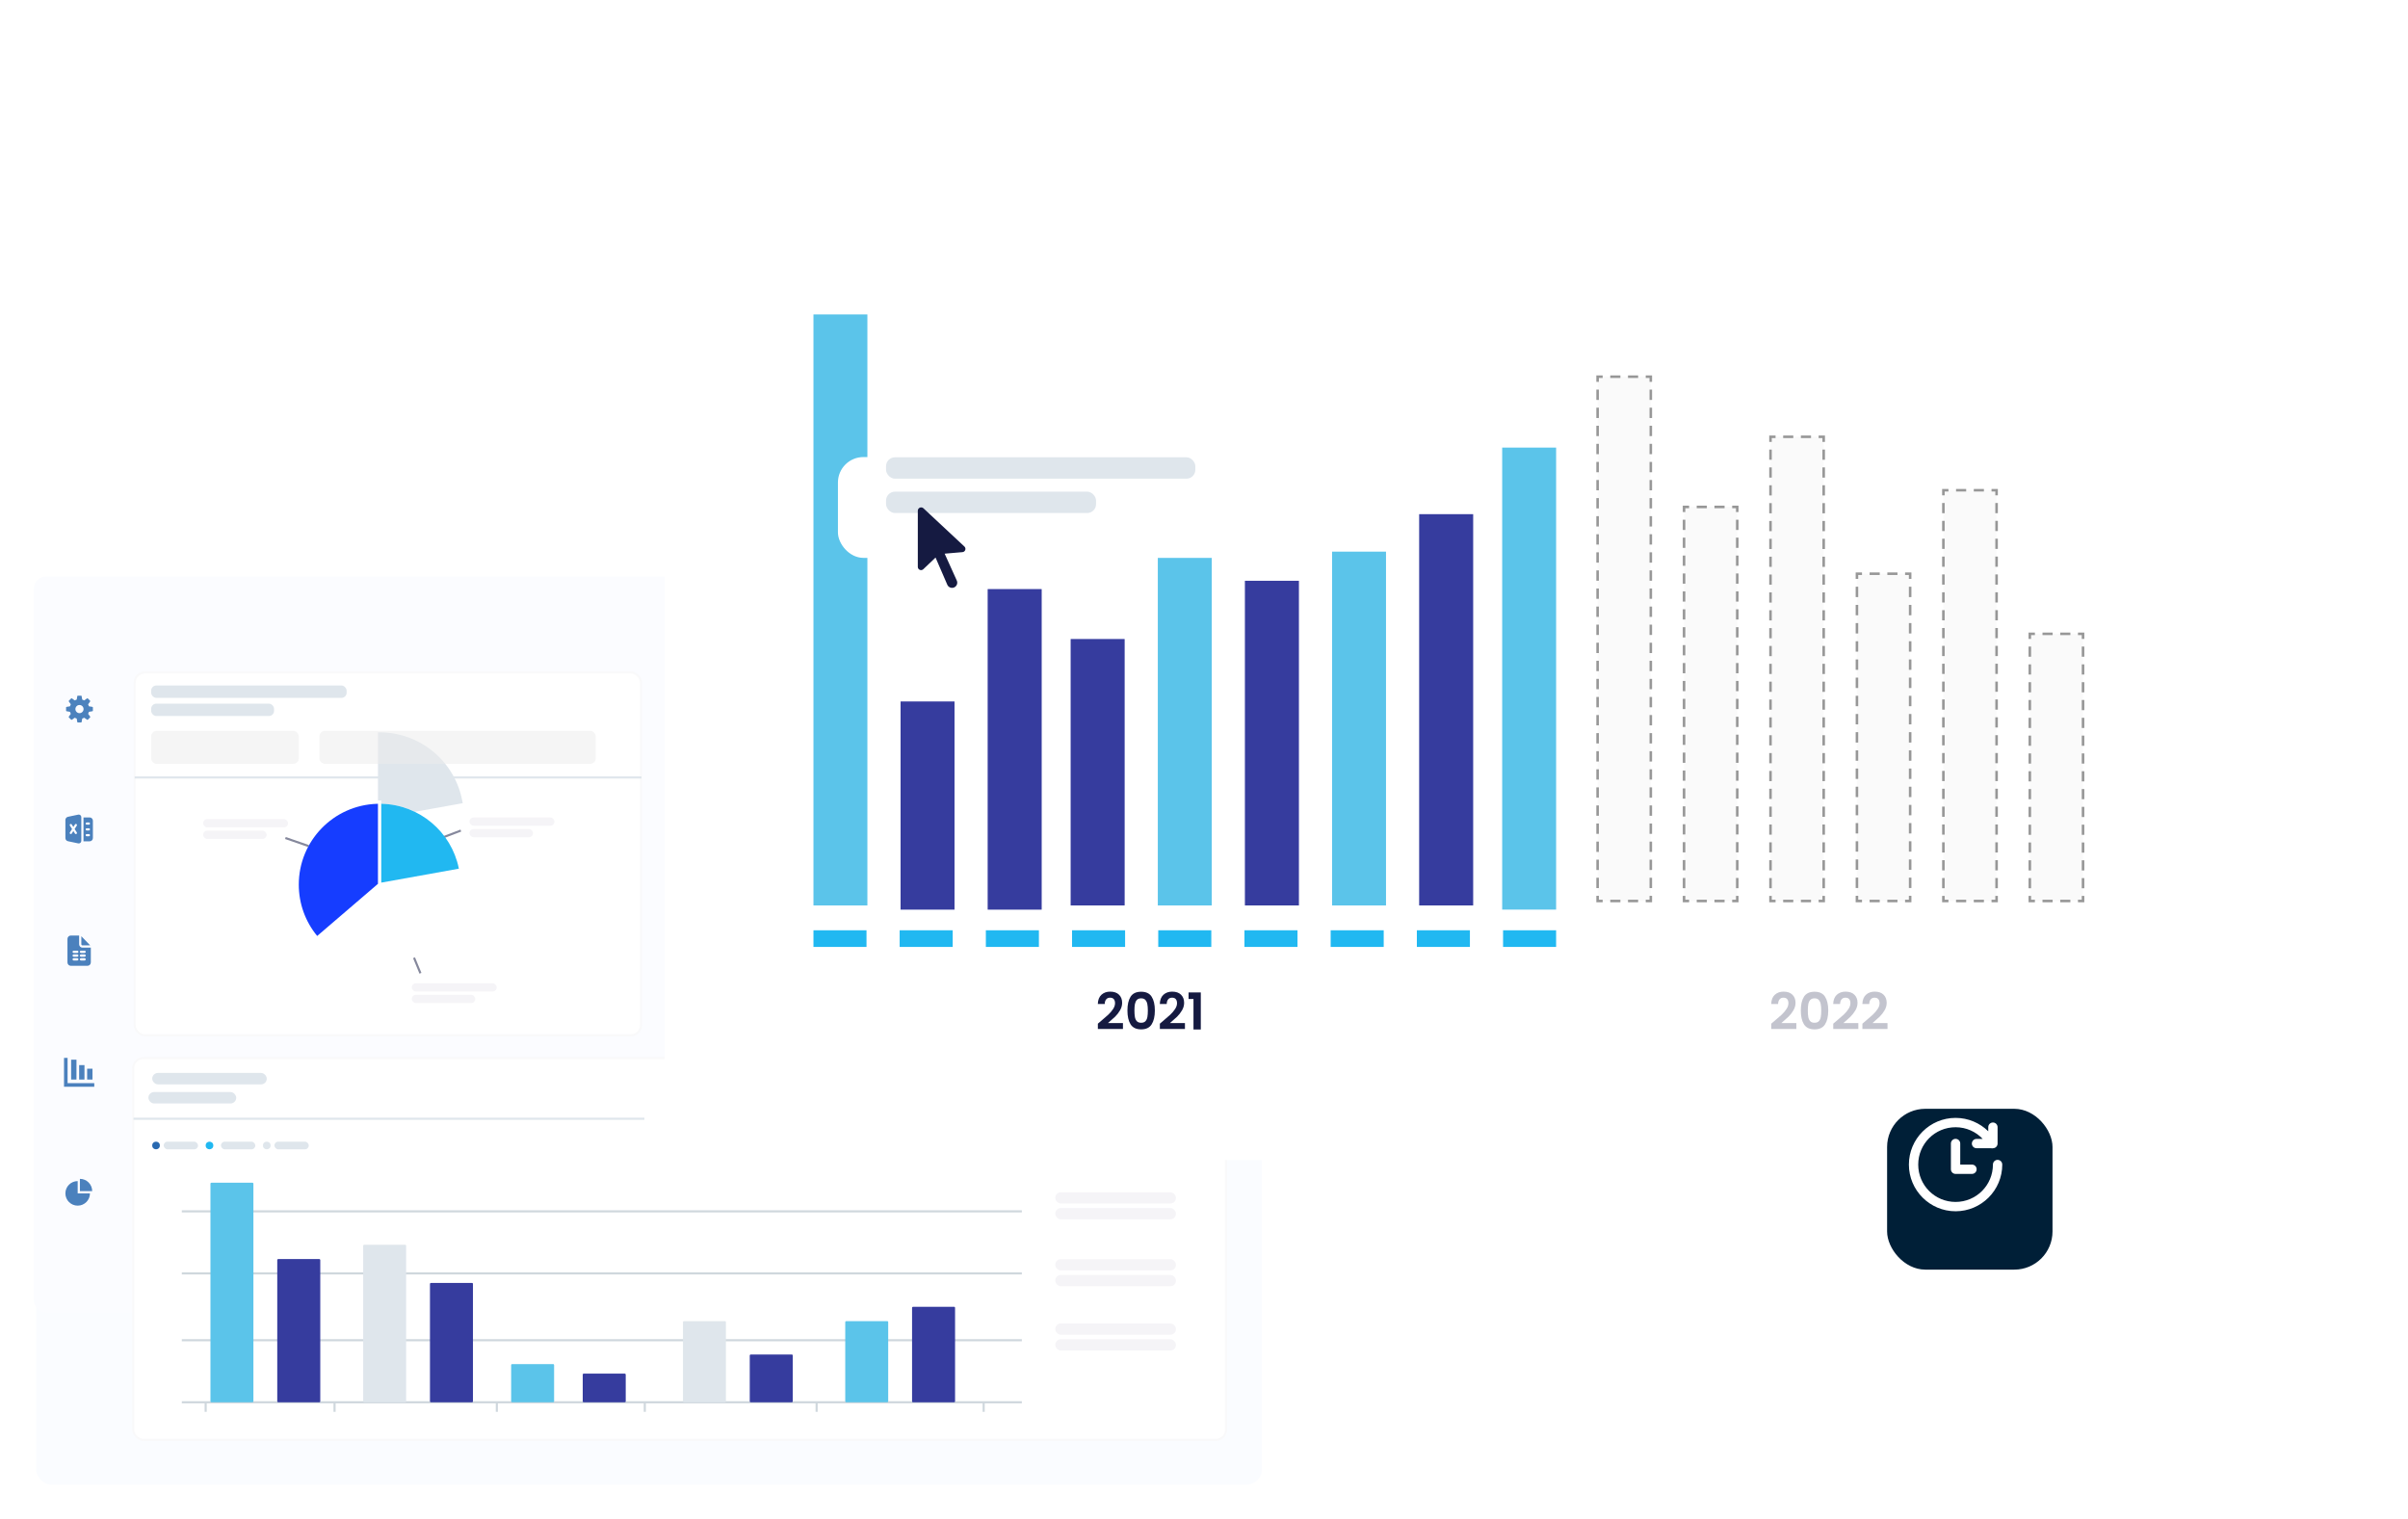 <?xml version="1.0" encoding="UTF-8"?> <svg xmlns="http://www.w3.org/2000/svg" width="569" height="359" viewBox="0 0 569 359" fill="none"><g filter="url(#filter0_d_1581_8308)"><rect x="8.541" y="136.23" width="289.624" height="210.586" rx="3.61" fill="#FAFCFF"></rect></g><rect x="8" y="136.23" width="256.602" height="173.937" rx="2.865" fill="#FBFCFF"></rect><path fill-rule="evenodd" clip-rule="evenodd" d="M21.019 166.894L21.833 167.027C21.899 167.038 21.948 167.096 21.948 167.163V167.921C21.948 167.987 21.9 168.045 21.834 168.056L21.019 168.199C20.972 168.363 20.907 168.52 20.826 168.669L21.307 169.337C21.347 169.392 21.34 169.467 21.293 169.515L20.758 170.051C20.71 170.098 20.636 170.105 20.581 170.066L19.905 169.593C19.756 169.675 19.598 169.741 19.433 169.79L19.289 170.601C19.278 170.667 19.221 170.715 19.154 170.715H18.396C18.329 170.715 18.272 170.666 18.261 170.6L18.126 169.793C17.962 169.745 17.802 169.68 17.652 169.597L16.981 170.066C16.927 170.105 16.852 170.098 16.805 170.051L16.27 169.515C16.222 169.467 16.216 169.392 16.255 169.338L16.729 168.675C16.645 168.524 16.579 168.364 16.531 168.199L15.728 168.056C15.662 168.045 15.614 167.987 15.614 167.921V167.163C15.614 167.096 15.663 167.039 15.729 167.028L16.532 166.894C16.581 166.728 16.647 166.568 16.73 166.417L16.262 165.748C16.224 165.693 16.23 165.619 16.278 165.572L16.813 165.036C16.861 164.989 16.936 164.983 16.991 165.022L17.656 165.497C17.805 165.415 17.964 165.35 18.129 165.302L18.261 164.496C18.271 164.43 18.329 164.381 18.396 164.381H19.154C19.221 164.381 19.278 164.429 19.289 164.495L19.431 165.305C19.596 165.353 19.754 165.419 19.904 165.502L20.571 165.023C20.626 164.983 20.701 164.989 20.749 165.037L21.284 165.572C21.331 165.619 21.338 165.694 21.3 165.749L20.825 166.426C20.906 166.574 20.971 166.731 21.019 166.894ZM17.817 167.548C17.817 168.08 18.249 168.512 18.781 168.512C19.313 168.512 19.745 168.08 19.745 167.548C19.745 167.016 19.313 166.584 18.781 166.584C18.249 166.584 17.817 167.016 17.817 167.548Z" fill="#4C82BD"></path><path opacity="0.834" fill-rule="evenodd" clip-rule="evenodd" d="M18.883 281.455V278.552C20.486 278.552 21.786 279.852 21.786 281.455H18.883ZM15.452 281.983C15.452 280.379 16.752 279.08 18.355 279.08V281.983H21.258C21.258 283.586 19.958 284.886 18.355 284.886C16.752 284.886 15.452 283.586 15.452 281.983Z" fill="#2969B0"></path><path opacity="0.834" fill-rule="evenodd" clip-rule="evenodd" d="M15.128 249.969V256.79H15.969V256.79H22.274V255.937H15.969V249.969H15.128ZM18.07 250.395V255.085H16.809V250.395H18.07ZM19.962 251.674V255.085H18.701V251.674H19.962ZM21.854 255.085V252.527H20.592V255.085H21.854Z" fill="#2969B0"></path><path opacity="0.834" fill-rule="evenodd" clip-rule="evenodd" d="M18.492 192.489C18.537 192.48 18.583 192.476 18.628 192.477C18.941 192.486 19.213 192.747 19.213 193.075V198.699C19.213 199.074 18.858 199.362 18.492 199.285L16.063 198.773C15.708 198.699 15.452 198.383 15.452 198.02V193.754C15.452 193.392 15.709 193.076 16.063 193.001L18.492 192.489ZM19.727 193.406V193.15H21.18C21.601 193.15 21.949 193.497 21.949 193.919V198.026C21.949 198.448 21.601 198.796 21.18 198.796H19.727V198.539V198.282V193.663V193.406ZM20.495 194.347H21.008C21.149 194.347 21.264 194.462 21.264 194.604C21.264 194.746 21.149 194.861 21.008 194.861H20.495C20.353 194.861 20.238 194.746 20.238 194.604C20.238 194.462 20.353 194.347 20.495 194.347ZM16.951 194.807C16.903 194.733 16.823 194.691 16.74 194.689C16.691 194.688 16.64 194.701 16.595 194.729C16.477 194.806 16.442 194.965 16.517 195.085L17.028 195.887L16.517 196.689C16.442 196.809 16.477 196.968 16.595 197.045C16.638 197.071 16.686 197.085 16.734 197.085C16.818 197.085 16.901 197.042 16.951 196.967L17.332 196.364L17.713 196.967C17.763 197.042 17.847 197.085 17.93 197.085C17.978 197.085 18.026 197.071 18.069 197.045C18.187 196.968 18.223 196.809 18.148 196.689L17.636 195.887L18.148 195.085C18.223 194.965 18.187 194.806 18.069 194.729C17.949 194.654 17.79 194.688 17.713 194.807L17.332 195.41L16.951 194.807ZM20.495 195.716H21.008C21.149 195.716 21.264 195.831 21.264 195.973C21.264 196.115 21.149 196.23 21.008 196.23H20.495C20.353 196.23 20.238 196.115 20.238 195.973C20.238 195.831 20.353 195.716 20.495 195.716ZM21.008 197.085H20.495C20.353 197.085 20.238 197.2 20.238 197.341C20.238 197.483 20.353 197.598 20.495 197.598H21.008C21.149 197.598 21.264 197.483 21.264 197.341C21.264 197.2 21.149 197.085 21.008 197.085Z" fill="#2969B0"></path><path opacity="0.834" fill-rule="evenodd" clip-rule="evenodd" d="M15.94 221.864C15.94 221.421 16.288 221.061 16.716 221.061H18.7V223.115C18.7 223.558 19.049 223.919 19.477 223.919H21.461V227.403C21.461 227.846 21.113 228.206 20.685 228.206H16.716C16.288 228.206 15.94 227.846 15.94 227.403V221.864ZM19.218 223.115V221.218L21.309 223.383H19.477C19.334 223.383 19.218 223.263 19.218 223.115ZM17.406 224.634H18.269C18.412 224.634 18.528 224.754 18.528 224.902C18.528 225.05 18.412 225.17 18.269 225.17H17.406C17.263 225.17 17.148 225.05 17.148 224.902C17.148 224.754 17.263 224.634 17.406 224.634ZM19.995 224.634H19.132C18.989 224.634 18.873 224.754 18.873 224.902C18.873 225.05 18.989 225.17 19.132 225.17H19.995C20.138 225.17 20.254 225.05 20.254 224.902C20.254 224.754 20.138 224.634 19.995 224.634ZM17.406 225.527H18.269C18.412 225.527 18.528 225.647 18.528 225.795C18.528 225.943 18.412 226.063 18.269 226.063H17.406C17.263 226.063 17.148 225.943 17.148 225.795C17.148 225.647 17.263 225.527 17.406 225.527ZM19.995 225.527H19.132C18.989 225.527 18.873 225.647 18.873 225.795C18.873 225.943 18.989 226.063 19.132 226.063H19.995C20.138 226.063 20.254 225.943 20.254 225.795C20.254 225.647 20.138 225.527 19.995 225.527ZM17.406 226.42H18.269C18.412 226.42 18.528 226.54 18.528 226.688C18.528 226.836 18.412 226.956 18.269 226.956H17.406C17.263 226.956 17.148 226.836 17.148 226.688C17.148 226.54 17.263 226.42 17.406 226.42ZM19.995 226.42H19.132C18.989 226.42 18.873 226.54 18.873 226.688C18.873 226.836 18.989 226.956 19.132 226.956H19.995C20.138 226.956 20.254 226.836 20.254 226.688C20.254 226.54 20.138 226.42 19.995 226.42Z" fill="#2969B0"></path><g filter="url(#filter1_d_1581_8308)"><rect x="31.819" y="157.885" width="119.661" height="85.75" rx="2.436" fill="white"></rect><rect x="31.819" y="157.885" width="119.661" height="85.75" rx="2.436" stroke="#F9F9FA" stroke-width="0.5"></rect></g><path d="M31.819 183.707H151.578" stroke="#DFE6EC" stroke-width="0.5"></path><path d="M97.832 226.303L99.347 229.972" stroke="#85889C" stroke-width="0.5"></path><path fill-rule="evenodd" clip-rule="evenodd" d="M89.311 189.147C89.44 189.145 89.57 189.144 89.7 189.144H90.09V189.927C92.927 189.984 95.613 190.659 98.017 191.824L109.337 189.788L109.268 189.405C107.587 179.995 99.368 173.046 89.7 173.046H89.311V189.147Z" fill="#DFE6EC"></path><path d="M67.438 198.011L72.931 199.916" stroke="#85889C" stroke-width="0.5"></path><path d="M104.271 198.011L108.896 196.257" stroke="#85889C" stroke-width="0.5"></path><path d="M90.09 189.928L90.256 189.931C99.117 190.186 106.606 196.515 108.396 205.1L108.428 205.257L90.09 208.556V189.928Z" fill="#21B8F1"></path><path d="M89.31 189.928V208.843L74.951 221.158L74.914 221.113C72.144 217.73 70.601 213.496 70.601 209.022C70.601 198.685 78.813 190.266 89.069 189.934L89.31 189.928Z" fill="#163DFF"></path><rect opacity="0.518" x="35.718" y="172.696" width="34.885" height="7.795" rx="1.299" fill="#EBEBEB"></rect><rect opacity="0.518" x="75.474" y="172.696" width="65.287" height="7.795" rx="1.299" fill="#EBEBEB"></rect><rect x="35.718" y="161.978" width="46.188" height="2.923" rx="1.218" fill="#DFE6EC"></rect><rect x="35.718" y="166.265" width="29.038" height="2.923" rx="1.218" fill="#DFE6EC"></rect><rect x="110.943" y="193.159" width="20.073" height="1.949" rx="0.974" fill="#F5F4F7"></rect><rect x="110.943" y="195.888" width="15.006" height="1.949" rx="0.974" fill="#F5F4F7"></rect><rect x="97.302" y="232.332" width="20.073" height="1.949" rx="0.974" fill="#F5F4F7"></rect><rect x="97.302" y="235.061" width="15.006" height="1.949" rx="0.974" fill="#F5F4F7"></rect><rect x="47.995" y="193.549" width="20.073" height="1.949" rx="0.974" fill="#F5F4F7"></rect><rect x="47.995" y="196.277" width="15.006" height="1.949" rx="0.974" fill="#F5F4F7"></rect><g filter="url(#filter2_d_1581_8308)"><rect x="157.955" y="157.885" width="110.454" height="71.47" rx="2.436" fill="white"></rect><rect x="157.955" y="157.885" width="110.454" height="71.47" rx="2.436" stroke="#F9F9FA" stroke-width="0.5"></rect></g><rect x="270.09" y="192.633" width="14.441" height="2.534" rx="1.267" fill="#F5F4F7"></rect><rect x="270.09" y="189.086" width="14.441" height="2.534" rx="1.267" fill="#F5F4F7"></rect><rect x="270.09" y="207.658" width="14.441" height="2.534" rx="1.267" fill="#F5F4F7"></rect><rect x="270.09" y="204.111" width="14.441" height="2.534" rx="1.267" fill="#F5F4F7"></rect><rect x="270.09" y="222.1" width="14.441" height="2.534" rx="1.267" fill="#F5F4F7"></rect><rect x="270.09" y="218.553" width="14.441" height="2.534" rx="1.267" fill="#F5F4F7"></rect><circle cx="163.802" cy="178.347" r="0.974" fill="#2969B0"></circle><circle cx="177.639" cy="178.347" r="0.974" fill="#21B8F1"></circle><circle cx="192.06" cy="178.347" r="0.974" fill="#DFE6EC"></circle><rect x="165.946" y="177.568" width="8.575" height="1.559" rx="0.78" fill="#DFE6EC"></rect><rect x="180.173" y="177.568" width="8.575" height="1.559" rx="0.78" fill="#DFE6EC"></rect><rect x="194.594" y="177.568" width="8.575" height="1.559" rx="0.78" fill="#DFE6EC"></rect><path d="M170.427 235.801H261.829" stroke="#CFD7DD" stroke-width="0.5"></path><path d="M170.427 221.528H261.829" stroke="#CFD7DD" stroke-width="0.5"></path><path d="M170.427 207.211H261.829" stroke="#CFD7DD" stroke-width="0.5"></path><path d="M170.427 192.893H261.829" stroke="#CFD7DD" stroke-width="0.5"></path><rect x="173.561" y="186.01" width="4.814" height="49.696" rx="0.211" fill="#21B8F1"></rect><rect x="180.908" y="203.744" width="4.814" height="31.962" rx="0.211" fill="#163DFF"></rect><rect x="190.107" y="200.236" width="4.814" height="35.469" rx="0.211" fill="#DFE6EC"></rect><rect x="197.454" y="209.03" width="4.814" height="26.675" rx="0.211" fill="#163DFF"></rect><rect x="206.36" y="226.99" width="4.814" height="8.716" rx="0.211" fill="#21B8F1"></rect><rect x="213.708" y="229.104" width="4.814" height="6.603" rx="0.211" fill="#2969B0"></rect><rect x="224.738" y="217.972" width="4.814" height="17.735" rx="0.211" fill="#DFE6EC"></rect><rect x="232.086" y="225.377" width="4.814" height="10.329" rx="0.211" fill="#2969B0"></rect><rect x="242.668" y="217.972" width="4.814" height="17.735" rx="0.211" fill="#21B8F1"></rect><rect x="250.015" y="214.073" width="4.814" height="21.633" rx="0.211" fill="#2969B0"></rect><path d="M186.816 238.083V235.441" stroke="#CFD7DD" stroke-width="0.5"></path><path d="M172.804 238.083V235.441" stroke="#CFD7DD" stroke-width="0.5"></path><path d="M204.531 238.083V235.441" stroke="#CFD7DD" stroke-width="0.5"></path><path d="M220.687 238.083V235.441" stroke="#CFD7DD" stroke-width="0.5"></path><path d="M239.378 238.083V235.441" stroke="#CFD7DD" stroke-width="0.5"></path><path d="M257.872 238.083V235.441" stroke="#CFD7DD" stroke-width="0.5"></path><path d="M158.053 172.404H290.576" stroke="#DFE6EC" stroke-width="0.5"></path><rect x="162.242" y="161.782" width="30.11" height="2.923" rx="1.462" fill="#DFE6EC"></rect><rect x="162.242" y="165.875" width="22.509" height="2.923" rx="1.462" fill="#DFE6EC"></rect><path d="M57.447 328.942V327.175" stroke="#CFD7DD" stroke-width="0.5"></path><path d="M32.794 271.396H145.829" stroke="#DFE6EC" stroke-width="0.5"></path><path d="M54.231 306.686H141.151" stroke="#CFD7DD" stroke-width="0.5"></path><path d="M54.231 316.97H145.049" stroke="#CFD7DD" stroke-width="0.5"></path><path d="M54.231 327.299H145.049" stroke="#CFD7DD" stroke-width="0.5"></path><path d="M54.231 296.401H141.151" stroke="#CFD7DD" stroke-width="0.5"></path><path d="M54.231 286.277H141.151" stroke="#CFD7DD" stroke-width="0.5"></path><path d="M31.819 271.396L151.967 271.298" stroke="#DFE6EC" stroke-width="0.5"></path><rect x="37.472" y="287.767" width="8.575" height="1.559" rx="0.78" fill="#DFE6EC"></rect><rect x="37.472" y="298.29" width="8.575" height="1.559" rx="0.78" fill="#DFE6EC"></rect><rect x="37.472" y="319.338" width="8.575" height="1.559" rx="0.78" fill="#DFE6EC"></rect><rect x="37.472" y="308.814" width="8.575" height="1.559" rx="0.78" fill="#DFE6EC"></rect><rect x="37.472" y="329.082" width="8.575" height="1.559" rx="0.78" fill="#DFE6EC"></rect><rect opacity="0.518" x="36.497" y="260.872" width="34.885" height="7.795" rx="1.299" fill="#EBEBEB"></rect><rect opacity="0.518" x="76.253" y="260.872" width="59.441" height="7.795" rx="1.299" fill="#EBEBEB"></rect><rect x="36.497" y="255.025" width="46.188" height="2.923" rx="1.218" fill="#DFE6EC"></rect><circle cx="39.322" cy="276.56" r="1.462" fill="#2969B0"></circle><circle cx="60.077" cy="276.56" r="1.462" fill="#4F9CF0"></circle><circle cx="81.71" cy="276.56" r="1.462" fill="#DFE6EC"></circle><rect x="42.538" y="275.392" width="12.863" height="2.339" rx="1.169" fill="#DFE6EC"></rect><rect x="63.878" y="275.392" width="12.863" height="2.339" rx="1.169" fill="#DFE6EC"></rect><rect x="85.511" y="275.392" width="12.863" height="2.339" rx="1.169" fill="#DFE6EC"></rect><g filter="url(#filter3_d_1581_8308)"><rect x="31.458" y="249.013" width="258.271" height="90.216" rx="2.436" fill="white"></rect><rect x="31.458" y="249.013" width="258.271" height="90.216" rx="2.436" stroke="#F9F9FA" stroke-width="0.5"></rect></g><rect x="249.353" y="285.451" width="28.522" height="2.665" rx="1.333" fill="#F5F4F7"></rect><rect x="249.353" y="281.72" width="28.522" height="2.665" rx="1.333" fill="#F5F4F7"></rect><rect x="249.353" y="301.26" width="28.522" height="2.665" rx="1.333" fill="#F5F4F7"></rect><rect x="249.353" y="297.528" width="28.522" height="2.665" rx="1.333" fill="#F5F4F7"></rect><rect x="249.353" y="316.453" width="28.522" height="2.665" rx="1.333" fill="#F5F4F7"></rect><rect x="249.353" y="312.722" width="28.522" height="2.665" rx="1.333" fill="#F5F4F7"></rect><circle cx="36.871" cy="270.667" r="0.902" fill="#2969B0"></circle><circle cx="49.503" cy="270.667" r="0.902" fill="#21B8F1"></circle><circle cx="63.037" cy="270.667" r="0.902" fill="#DFE6EC"></circle><rect x="38.676" y="269.765" width="8.12" height="1.805" rx="0.902" fill="#DFE6EC"></rect><rect x="52.21" y="269.765" width="8.12" height="1.805" rx="0.902" fill="#DFE6EC"></rect><rect x="64.842" y="269.765" width="8.12" height="1.805" rx="0.902" fill="#DFE6EC"></rect><path d="M42.962 331.343H241.458" stroke="#CFD7DD" stroke-width="0.5"></path><path d="M42.962 316.682H241.458" stroke="#CFD7DD" stroke-width="0.5"></path><path d="M42.962 300.892H241.458" stroke="#CFD7DD" stroke-width="0.5"></path><path d="M42.962 286.231H241.458" stroke="#CFD7DD" stroke-width="0.5"></path><rect x="49.728" y="279.464" width="10.15" height="51.88" rx="0.211" fill="#5BC4EA"></rect><rect x="65.519" y="297.509" width="10.15" height="33.835" rx="0.211" fill="#444BC6"></rect><rect x="65.519" y="297.509" width="10.15" height="33.835" rx="0.211" fill="black" fill-opacity="0.2"></rect><rect x="85.818" y="294.126" width="10.15" height="37.218" rx="0.211" fill="#DFE6EC"></rect><rect x="101.608" y="303.148" width="10.15" height="28.195" rx="0.211" fill="#444BC6"></rect><rect x="101.608" y="303.148" width="10.15" height="28.195" rx="0.211" fill="black" fill-opacity="0.2"></rect><rect x="120.782" y="322.321" width="10.15" height="9.023" rx="0.211" fill="#5BC4EA"></rect><rect x="137.698" y="324.577" width="10.15" height="6.767" rx="0.211" fill="#444BC6"></rect><rect x="137.698" y="324.577" width="10.15" height="6.767" rx="0.211" fill="black" fill-opacity="0.2"></rect><rect x="161.383" y="312.171" width="10.15" height="19.173" rx="0.211" fill="#DFE6EC"></rect><rect x="177.173" y="320.065" width="10.15" height="11.278" rx="0.211" fill="#444BC6"></rect><rect x="177.173" y="320.065" width="10.15" height="11.278" rx="0.211" fill="black" fill-opacity="0.2"></rect><rect x="199.729" y="312.171" width="10.15" height="19.173" rx="0.211" fill="#5BC4EA"></rect><rect x="215.519" y="308.787" width="10.15" height="22.556" rx="0.211" fill="#444BC6"></rect><rect x="215.519" y="308.787" width="10.15" height="22.556" rx="0.211" fill="black" fill-opacity="0.2"></rect><path d="M79.052 333.599V331.344" stroke="#CFD7DD" stroke-width="0.5"></path><path d="M48.601 333.599V331.344" stroke="#CFD7DD" stroke-width="0.5"></path><path d="M117.399 333.599V331.344" stroke="#CFD7DD" stroke-width="0.5"></path><path d="M152.361 333.599V331.344" stroke="#CFD7DD" stroke-width="0.5"></path><path d="M192.962 333.599V331.344" stroke="#CFD7DD" stroke-width="0.5"></path><path d="M232.436 333.599V331.344" stroke="#CFD7DD" stroke-width="0.5"></path><path d="M31.547 264.351H152.272" stroke="#DFE6EC" stroke-width="0.5"></path><rect x="35.969" y="253.523" width="27.068" height="2.707" rx="1.353" fill="#DFE6EC"></rect><rect x="35.066" y="258.035" width="20.752" height="2.707" rx="1.353" fill="#DFE6EC"></rect><g clip-path="url(#clip0_1581_8308)"><g filter="url(#filter4_d_1581_8308)"><rect x="154.035" y="48.653" width="365.42" height="219.459" rx="6.016" fill="white"></rect></g><path d="M260.045 241.357C260.813 240.717 261.425 240.185 261.881 239.761C262.337 239.329 262.717 238.881 263.021 238.417C263.325 237.953 263.477 237.497 263.477 237.049C263.477 236.641 263.381 236.321 263.189 236.089C262.997 235.857 262.701 235.741 262.301 235.741C261.901 235.741 261.593 235.877 261.377 236.149C261.161 236.413 261.049 236.777 261.041 237.241H259.409C259.441 236.281 259.725 235.553 260.261 235.057C260.805 234.561 261.493 234.313 262.325 234.313C263.237 234.313 263.937 234.557 264.425 235.045C264.913 235.525 265.157 236.161 265.157 236.953C265.157 237.577 264.989 238.173 264.653 238.741C264.317 239.309 263.933 239.805 263.501 240.229C263.069 240.645 262.505 241.149 261.809 241.741H265.349V243.133H259.421V241.885L260.045 241.357ZM266.407 238.765C266.407 237.381 266.655 236.297 267.151 235.513C267.655 234.729 268.487 234.337 269.647 234.337C270.807 234.337 271.635 234.729 272.131 235.513C272.635 236.297 272.887 237.381 272.887 238.765C272.887 240.157 272.635 241.249 272.131 242.041C271.635 242.833 270.807 243.229 269.647 243.229C268.487 243.229 267.655 242.833 267.151 242.041C266.655 241.249 266.407 240.157 266.407 238.765ZM271.231 238.765C271.231 238.173 271.191 237.677 271.111 237.277C271.039 236.869 270.887 236.537 270.655 236.281C270.431 236.025 270.095 235.897 269.647 235.897C269.199 235.897 268.859 236.025 268.627 236.281C268.403 236.537 268.251 236.869 268.171 237.277C268.099 237.677 268.063 238.173 268.063 238.765C268.063 239.373 268.099 239.885 268.171 240.301C268.243 240.709 268.395 241.041 268.627 241.297C268.859 241.545 269.199 241.669 269.647 241.669C270.095 241.669 270.435 241.545 270.667 241.297C270.899 241.041 271.051 240.709 271.123 240.301C271.195 239.885 271.231 239.373 271.231 238.765ZM274.693 241.357C275.461 240.717 276.073 240.185 276.529 239.761C276.985 239.329 277.365 238.881 277.669 238.417C277.973 237.953 278.125 237.497 278.125 237.049C278.125 236.641 278.029 236.321 277.837 236.089C277.645 235.857 277.349 235.741 276.949 235.741C276.549 235.741 276.241 235.877 276.025 236.149C275.809 236.413 275.697 236.777 275.689 237.241H274.057C274.089 236.281 274.373 235.553 274.909 235.057C275.453 234.561 276.141 234.313 276.973 234.313C277.885 234.313 278.585 234.557 279.073 235.045C279.561 235.525 279.805 236.161 279.805 236.953C279.805 237.577 279.637 238.173 279.301 238.741C278.965 239.309 278.581 239.805 278.149 240.229C277.717 240.645 277.153 241.149 276.457 241.741H279.997V243.133H274.069V241.885L274.693 241.357ZM280.852 236.053V234.505H283.744V243.253H282.016V236.053H280.852Z" fill="#151A41"></path><path opacity="0.257" d="M419.164 241.357C419.932 240.717 420.544 240.185 421 239.761C421.456 239.329 421.836 238.881 422.14 238.417C422.444 237.953 422.596 237.497 422.596 237.049C422.596 236.641 422.5 236.321 422.308 236.089C422.116 235.857 421.82 235.741 421.42 235.741C421.02 235.741 420.712 235.877 420.496 236.149C420.28 236.413 420.168 236.777 420.16 237.241H418.528C418.56 236.281 418.844 235.553 419.38 235.057C419.924 234.561 420.612 234.313 421.444 234.313C422.356 234.313 423.056 234.557 423.544 235.045C424.032 235.525 424.276 236.161 424.276 236.953C424.276 237.577 424.108 238.173 423.772 238.741C423.436 239.309 423.052 239.805 422.62 240.229C422.188 240.645 421.624 241.149 420.928 241.741H424.468V243.133H418.54V241.885L419.164 241.357ZM425.527 238.765C425.527 237.381 425.775 236.297 426.271 235.513C426.775 234.729 427.607 234.337 428.767 234.337C429.927 234.337 430.755 234.729 431.251 235.513C431.755 236.297 432.007 237.381 432.007 238.765C432.007 240.157 431.755 241.249 431.251 242.041C430.755 242.833 429.927 243.229 428.767 243.229C427.607 243.229 426.775 242.833 426.271 242.041C425.775 241.249 425.527 240.157 425.527 238.765ZM430.351 238.765C430.351 238.173 430.311 237.677 430.231 237.277C430.159 236.869 430.007 236.537 429.775 236.281C429.551 236.025 429.215 235.897 428.767 235.897C428.319 235.897 427.979 236.025 427.747 236.281C427.523 236.537 427.371 236.869 427.291 237.277C427.219 237.677 427.183 238.173 427.183 238.765C427.183 239.373 427.219 239.885 427.291 240.301C427.363 240.709 427.515 241.041 427.747 241.297C427.979 241.545 428.319 241.669 428.767 241.669C429.215 241.669 429.555 241.545 429.787 241.297C430.019 241.041 430.171 240.709 430.243 240.301C430.315 239.885 430.351 239.373 430.351 238.765ZM433.812 241.357C434.58 240.717 435.192 240.185 435.648 239.761C436.104 239.329 436.484 238.881 436.788 238.417C437.092 237.953 437.244 237.497 437.244 237.049C437.244 236.641 437.148 236.321 436.956 236.089C436.764 235.857 436.468 235.741 436.068 235.741C435.668 235.741 435.36 235.877 435.144 236.149C434.928 236.413 434.816 236.777 434.808 237.241H433.176C433.208 236.281 433.492 235.553 434.028 235.057C434.572 234.561 435.26 234.313 436.092 234.313C437.004 234.313 437.704 234.557 438.192 235.045C438.68 235.525 438.924 236.161 438.924 236.953C438.924 237.577 438.756 238.173 438.42 238.741C438.084 239.309 437.7 239.805 437.268 240.229C436.836 240.645 436.272 241.149 435.576 241.741H439.116V243.133H433.188V241.885L433.812 241.357ZM440.703 241.357C441.471 240.717 442.083 240.185 442.539 239.761C442.995 239.329 443.375 238.881 443.679 238.417C443.983 237.953 444.135 237.497 444.135 237.049C444.135 236.641 444.039 236.321 443.847 236.089C443.655 235.857 443.359 235.741 442.959 235.741C442.559 235.741 442.251 235.877 442.035 236.149C441.819 236.413 441.707 236.777 441.699 237.241H440.067C440.099 236.281 440.383 235.553 440.919 235.057C441.463 234.561 442.151 234.313 442.983 234.313C443.895 234.313 444.595 234.557 445.083 235.045C445.571 235.525 445.815 236.161 445.815 236.953C445.815 237.577 445.647 238.173 445.311 238.741C444.975 239.309 444.591 239.805 444.159 240.229C443.727 240.645 443.163 241.149 442.467 241.741H446.007V243.133H440.079V241.885L440.703 241.357Z" fill="#151A41"></path><g filter="url(#filter5_d_1581_8308)"><rect x="192.215" y="72.289" width="12.745" height="139.659" fill="#5BC4EA"></rect></g><g filter="url(#filter6_d_1581_8308)"><rect x="212.803" y="163.756" width="12.745" height="49.176" fill="#444BC6"></rect><rect x="212.803" y="163.756" width="12.745" height="49.176" fill="black" fill-opacity="0.2"></rect></g><g filter="url(#filter7_d_1581_8308)"><rect x="233.392" y="137.201" width="12.745" height="75.731" fill="#444BC6"></rect><rect x="233.392" y="137.201" width="12.745" height="75.731" fill="black" fill-opacity="0.2"></rect></g><g filter="url(#filter8_d_1581_8308)"><rect x="252.998" y="149.003" width="12.745" height="62.945" fill="#444BC6"></rect><rect x="252.998" y="149.003" width="12.745" height="62.945" fill="black" fill-opacity="0.2"></rect></g><path fill-rule="evenodd" clip-rule="evenodd" d="M377.506 89.008H390.076V212.897H377.506V89.008ZM418.36 103.212H430.931V212.897H418.36V103.212ZM459.214 115.837H471.784V212.897H459.214V115.837ZM479.641 149.769H492.211V212.897H479.641V149.769ZM451.358 135.565H438.787V212.897H451.358V135.565ZM410.504 119.783H397.934V212.897H410.504V119.783Z" fill="#FAFAFA"></path><path d="M390.076 89.008V88.707H390.377V89.008H390.076ZM377.506 89.008H377.205V88.707H377.506V89.008ZM390.076 212.897H390.377V213.197H390.076V212.897ZM377.506 212.897V213.197H377.205V212.897H377.506ZM430.931 103.212V102.911H431.232V103.212H430.931ZM418.36 103.212H418.06V102.911H418.36V103.212ZM430.931 212.897H431.232V213.197H430.931V212.897ZM418.36 212.897V213.197H418.06V212.897H418.36ZM471.784 115.837V115.536H472.085V115.837H471.784ZM459.214 115.837H458.913V115.536H459.214V115.837ZM471.784 212.897H472.085V213.197H471.784V212.897ZM459.214 212.897V213.197H458.913V212.897H459.214ZM492.211 149.769V149.468H492.512V149.769H492.211ZM479.641 149.769H479.34V149.468H479.641V149.769ZM492.211 212.897H492.512V213.197H492.211V212.897ZM479.641 212.897V213.197H479.34V212.897H479.641ZM438.787 135.565H438.486V135.264H438.787V135.565ZM451.358 135.565V135.264H451.658V135.565H451.358ZM438.787 212.897V213.198H438.486V212.897H438.787ZM451.358 212.897H451.658V213.198H451.358V212.897ZM397.934 119.783H397.633V119.482H397.934V119.783ZM410.504 119.783V119.482H410.805V119.783H410.504ZM397.934 212.897V213.198H397.633V212.897H397.934ZM410.504 212.897H410.805V213.198H410.504V212.897ZM390.377 89.008V90.228H389.776V89.008H390.377ZM390.377 92.059V94.5H389.776V92.059H390.377ZM390.377 96.331V98.772H389.776V96.331H390.377ZM390.377 100.603V103.044H389.776V100.603H390.377ZM390.377 104.875V107.317H389.776V104.875H390.377ZM390.377 109.147V111.589H389.776V109.147H390.377ZM390.377 113.419V115.861H389.776V113.419H390.377ZM390.377 117.691V120.133H389.776V117.691H390.377ZM390.377 121.963V124.405H389.776V121.963H390.377ZM390.377 126.235V128.677H389.776V126.235H390.377ZM390.377 130.508V132.949H389.776V130.508H390.377ZM390.377 134.78V137.221H389.776V134.78H390.377ZM390.377 139.052V141.493H389.776V139.052H390.377ZM390.377 143.324V145.765H389.776V143.324H390.377ZM390.377 147.596V150.037H389.776V147.596H390.377ZM390.377 151.868V154.309H389.776V151.868H390.377ZM390.377 156.14V158.581H389.776V156.14H390.377ZM390.377 160.412V162.853H389.776V160.412H390.377ZM390.377 164.684V167.125H389.776V164.684H390.377ZM390.377 168.956V171.397H389.776V168.956H390.377ZM390.377 173.228V175.669H389.776V173.228H390.377ZM390.377 177.5V179.941H389.776V177.5H390.377ZM390.377 181.772V184.213H389.776V181.772H390.377ZM390.377 186.044V188.485H389.776V186.044H390.377ZM390.377 190.316V192.757H389.776V190.316H390.377ZM390.377 194.588V197.029H389.776V194.588H390.377ZM390.377 198.86V201.301H389.776V198.86H390.377ZM390.377 203.132V205.573H389.776V203.132H390.377ZM390.377 207.404V209.845H389.776V207.404H390.377ZM390.377 211.676V212.897H389.776V211.676H390.377ZM390.076 213.197H388.879V212.596H390.076V213.197ZM387.083 213.197H384.689V212.596H387.083V213.197ZM382.893 213.197H380.499V212.596H382.893V213.197ZM378.703 213.197H377.506V212.596H378.703V213.197ZM377.205 212.897V211.676H377.807V212.897H377.205ZM377.205 209.845V207.404H377.807V209.845H377.205ZM377.205 205.573V203.132H377.807V205.573H377.205ZM377.205 201.301V198.86H377.807V201.301H377.205ZM377.205 197.029V194.588H377.807V197.029H377.205ZM377.205 192.757V190.316H377.807V192.757H377.205ZM377.205 188.485V186.044H377.807V188.485H377.205ZM377.205 184.213V181.772H377.807V184.213H377.205ZM377.205 179.941V177.5H377.807V179.941H377.205ZM377.205 175.669V173.228H377.807V175.669H377.205ZM377.205 171.397V168.956H377.807V171.397H377.205ZM377.205 167.125V164.684H377.807V167.125H377.205ZM377.205 162.853V160.412H377.807V162.853H377.205ZM377.205 158.581V156.14H377.807V158.581H377.205ZM377.205 154.309V151.868H377.807V154.309H377.205ZM377.205 150.037V147.596H377.807V150.037H377.205ZM377.205 145.765V143.324H377.807V145.765H377.205ZM377.205 141.493V139.052H377.807V141.493H377.205ZM377.205 137.221V134.78H377.807V137.221H377.205ZM377.205 132.949V130.507H377.807V132.949H377.205ZM377.205 128.677V126.235H377.807V128.677H377.205ZM377.205 124.405V121.963H377.807V124.405H377.205ZM377.205 120.133V117.691H377.807V120.133H377.205ZM377.205 115.861V113.419H377.807V115.861H377.205ZM377.205 111.588V109.147H377.807V111.588H377.205ZM377.205 107.316V104.875H377.807V107.316H377.205ZM377.205 103.044V100.603H377.807V103.044H377.205ZM377.205 98.772V96.331H377.807V98.772H377.205ZM377.205 94.5V92.059H377.807V94.5H377.205ZM377.205 90.228V89.008H377.807V90.228H377.205ZM377.506 88.707H378.703V89.309H377.506V88.707ZM380.499 88.707H382.893V89.309H380.499V88.707ZM384.689 88.707H387.083V89.309H384.689V88.707ZM388.879 88.707H390.076V89.309H388.879V88.707ZM431.232 103.212V104.417H430.63V103.212H431.232ZM431.232 106.225V108.636H430.63V106.225H431.232ZM431.232 110.444V112.854H430.63V110.444H431.232ZM431.232 114.662V117.073H430.63V114.662H431.232ZM431.232 118.881V121.291H430.63V118.881H431.232ZM431.232 123.099V125.51H430.63V123.099H431.232ZM431.232 127.318V129.729H430.63V127.318H431.232ZM431.232 131.537V133.947H430.63V131.537H431.232ZM431.232 135.755V138.166H430.63V135.755H431.232ZM431.232 139.974V142.385H430.63V139.974H431.232ZM431.232 144.193V146.603H430.63V144.193H431.232ZM431.232 148.411V150.822H430.63V148.411H431.232ZM431.232 152.63V155.041H430.63V152.63H431.232ZM431.232 156.849V159.259H430.63V156.849H431.232ZM431.232 161.067V163.478H430.63V161.067H431.232ZM431.232 165.286V167.697H430.63V165.286H431.232ZM431.232 169.505V171.915H430.63V169.505H431.232ZM431.232 173.723V176.134H430.63V173.723H431.232ZM431.232 177.942V180.353H430.63V177.942H431.232ZM431.232 182.161V184.571H430.63V182.161H431.232ZM431.232 186.379V188.79H430.63V186.379H431.232ZM431.232 190.598V193.009H430.63V190.598H431.232ZM431.232 194.817V197.227H430.63V194.817H431.232ZM431.232 199.035V201.446H430.63V199.035H431.232ZM431.232 203.254V205.665H430.63V203.254H431.232ZM431.232 207.473V209.883H430.63V207.473H431.232ZM431.232 211.691V212.897H430.63V211.691H431.232ZM430.931 213.197H429.734V212.596H430.931V213.197ZM427.938 213.197H425.543V212.596H427.938V213.197ZM423.748 213.197H421.353V212.596H423.748V213.197ZM419.558 213.197H418.36V212.596H419.558V213.197ZM418.06 212.897V211.691H418.661V212.897H418.06ZM418.06 209.883V207.473H418.661V209.883H418.06ZM418.06 205.665V203.254H418.661V205.665H418.06ZM418.06 201.446V199.035H418.661V201.446H418.06ZM418.06 197.227V194.817H418.661V197.227H418.06ZM418.06 193.009V190.598H418.661V193.009H418.06ZM418.06 188.79V186.379H418.661V188.79H418.06ZM418.06 184.571V182.161H418.661V184.571H418.06ZM418.06 180.353V177.942H418.661V180.353H418.06ZM418.06 176.134V173.723H418.661V176.134H418.06ZM418.06 171.915V169.505H418.661V171.915H418.06ZM418.06 167.697V165.286H418.661V167.697H418.06ZM418.06 163.478V161.067H418.661V163.478H418.06ZM418.06 159.259V156.849H418.661V159.259H418.06ZM418.06 155.041V152.63H418.661V155.041H418.06ZM418.06 150.822V148.411H418.661V150.822H418.06ZM418.06 146.603V144.193H418.661V146.603H418.06ZM418.06 142.385V139.974H418.661V142.385H418.06ZM418.06 138.166V135.755H418.661V138.166H418.06ZM418.06 133.947V131.537H418.661V133.947H418.06ZM418.06 129.729V127.318H418.661V129.729H418.06ZM418.06 125.51V123.099H418.661V125.51H418.06ZM418.06 121.291V118.881H418.661V121.291H418.06ZM418.06 117.073V114.662H418.661V117.073H418.06ZM418.06 112.854V110.443H418.661V112.854H418.06ZM418.06 108.635V106.225H418.661V108.635H418.06ZM418.06 104.417V103.212H418.661V104.417H418.06ZM418.36 102.911H419.558V103.512H418.36V102.911ZM421.353 102.911H423.748V103.512H421.353V102.911ZM425.543 102.911H427.938V103.512H425.543V102.911ZM429.734 102.911H430.931V103.512H429.734V102.911ZM472.085 115.837V117.043H471.483V115.837H472.085ZM472.085 118.851V121.263H471.483V118.851H472.085ZM472.085 123.071V125.483H471.483V123.071H472.085ZM472.085 127.291V129.703H471.483V127.291H472.085ZM472.085 131.511V133.923H471.483V131.511H472.085ZM472.085 135.731V138.143H471.483V135.731H472.085ZM472.085 139.951V142.363H471.483V139.951H472.085ZM472.085 144.171V146.583H471.483V144.171H472.085ZM472.085 148.391V150.803H471.483V148.391H472.085ZM472.085 152.611V155.023H471.483V152.611H472.085ZM472.085 156.831V159.243H471.483V156.831H472.085ZM472.085 161.051V163.463H471.483V161.051H472.085ZM472.085 165.271V167.683H471.483V165.271H472.085ZM472.085 169.491V171.903H471.483V169.491H472.085ZM472.085 173.711V176.123H471.483V173.711H472.085ZM472.085 177.931V180.342H471.483V177.931H472.085ZM472.085 182.151V184.562H471.483V182.151H472.085ZM472.085 186.371V188.782H471.483V186.371H472.085ZM472.085 190.591V193.002H471.483V190.591H472.085ZM472.085 194.811V197.222H471.483V194.811H472.085ZM472.085 199.031V201.442H471.483V199.031H472.085ZM472.085 203.251V205.662H471.483V203.251H472.085ZM472.085 207.471V209.882H471.483V207.471H472.085ZM472.085 211.691V212.897H471.483V211.691H472.085ZM471.784 213.197H470.587V212.596H471.784V213.197ZM468.791 213.197H466.397V212.596H468.791V213.197ZM464.601 213.197H462.207V212.596H464.601V213.197ZM460.411 213.197H459.214V212.596H460.411V213.197ZM458.913 212.897V211.691H459.515V212.897H458.913ZM458.913 209.882V207.471H459.515V209.882H458.913ZM458.913 205.662V203.251H459.515V205.662H458.913ZM458.913 201.442V199.031H459.515V201.442H458.913ZM458.913 197.222V194.811H459.515V197.222H458.913ZM458.913 193.002V190.591H459.515V193.002H458.913ZM458.913 188.782V186.371H459.515V188.782H458.913ZM458.913 184.562V182.151H459.515V184.562H458.913ZM458.913 180.342V177.931H459.515V180.342H458.913ZM458.913 176.123V173.711H459.515V176.123H458.913ZM458.913 171.903V169.491H459.515V171.903H458.913ZM458.913 167.683V165.271H459.515V167.683H458.913ZM458.913 163.463V161.051H459.515V163.463H458.913ZM458.913 159.243V156.831H459.515V159.243H458.913ZM458.913 155.023V152.611H459.515V155.023H458.913ZM458.913 150.803V148.391H459.515V150.803H458.913ZM458.913 146.583V144.171H459.515V146.583H458.913ZM458.913 142.363V139.951H459.515V142.363H458.913ZM458.913 138.143V135.731H459.515V138.143H458.913ZM458.913 133.923V131.511H459.515V133.923H458.913ZM458.913 129.703V127.291H459.515V129.703H458.913ZM458.913 125.483V123.071H459.515V125.483H458.913ZM458.913 121.263V118.851H459.515V121.263H458.913ZM458.913 117.043V115.837H459.515V117.043H458.913ZM459.214 115.536H460.411V116.138H459.214V115.536ZM462.207 115.536H464.601V116.138H462.207V115.536ZM466.397 115.536H468.791V116.138H466.397V115.536ZM470.587 115.536H471.784V116.138H470.587V115.536ZM492.512 149.769V150.971H491.91V149.769H492.512ZM492.512 152.775V155.18H491.91V152.775H492.512ZM492.512 156.983V159.388H491.91V156.983H492.512ZM492.512 161.192V163.597H491.91V161.192H492.512ZM492.512 165.4V167.805H491.91V165.4H492.512ZM492.512 169.609V172.014H491.91V169.609H492.512ZM492.512 173.817V176.222H491.91V173.817H492.512ZM492.512 178.026V180.431H491.91V178.026H492.512ZM492.512 182.234V184.639H491.91V182.234H492.512ZM492.512 186.443V188.848H491.91V186.443H492.512ZM492.512 190.651V193.056H491.91V190.651H492.512ZM492.512 194.86V197.265H491.91V194.86H492.512ZM492.512 199.069V201.473H491.91V199.069H492.512ZM492.512 203.277V205.682H491.91V203.277H492.512ZM492.512 207.486V209.891H491.91V207.486H492.512ZM492.512 211.694V212.897H491.91V211.694H492.512ZM492.211 213.197H491.014V212.596H492.211V213.197ZM489.218 213.197H486.824V212.596H489.218V213.197ZM485.028 213.197H482.633V212.596H485.028V213.197ZM480.838 213.197H479.641V212.596H480.838V213.197ZM479.34 212.897V211.694H479.941V212.897H479.34ZM479.34 209.891V207.486H479.941V209.891H479.34ZM479.34 205.682V203.277H479.941V205.682H479.34ZM479.34 201.473V199.069H479.941V201.473H479.34ZM479.34 197.265V194.86H479.941V197.265H479.34ZM479.34 193.056V190.651H479.941V193.056H479.34ZM479.34 188.848V186.443H479.941V188.848H479.34ZM479.34 184.639V182.234H479.941V184.639H479.34ZM479.34 180.431V178.026H479.941V180.431H479.34ZM479.34 176.222V173.817H479.941V176.222H479.34ZM479.34 172.014V169.609H479.941V172.014H479.34ZM479.34 167.805V165.4H479.941V167.805H479.34ZM479.34 163.597V161.192H479.941V163.597H479.34ZM479.34 159.388V156.983H479.941V159.388H479.34ZM479.34 155.179V152.775H479.941V155.179H479.34ZM479.34 150.971V149.769H479.941V150.971H479.34ZM479.641 149.468H480.838V150.069H479.641V149.468ZM482.633 149.468H485.028V150.069H482.633V149.468ZM486.824 149.468H489.218V150.069H486.824V149.468ZM491.014 149.468H492.211V150.069H491.014V149.468ZM438.787 135.264H439.984V135.866H438.787V135.264ZM441.78 135.264H444.174V135.866H441.78V135.264ZM445.97 135.264H448.365V135.866H445.97V135.264ZM450.16 135.264H451.358V135.866H450.16V135.264ZM451.658 135.565V136.792H451.057V135.565H451.658ZM451.658 138.634V141.089H451.057V138.634H451.658ZM451.658 142.93V145.385H451.057V142.93H451.658ZM451.658 147.226V149.681H451.057V147.226H451.658ZM451.658 151.522V153.977H451.057V151.522H451.658ZM451.658 155.818V158.273H451.057V155.818H451.658ZM451.658 160.115V162.57H451.057V160.115H451.658ZM451.658 164.411V166.866H451.057V164.411H451.658ZM451.658 168.707V171.162H451.057V168.707H451.658ZM451.658 173.003V175.458H451.057V173.003H451.658ZM451.658 177.3V179.755H451.057V177.3H451.658ZM451.658 181.596V184.051H451.057V181.596H451.658ZM451.658 185.892V188.347H451.057V185.892H451.658ZM451.658 190.188V192.643H451.057V190.188H451.658ZM451.658 194.484V196.939H451.057V194.484H451.658ZM451.658 198.781V201.236H451.057V198.781H451.658ZM451.658 203.077V205.532H451.057V203.077H451.658ZM451.658 207.373V209.828H451.057V207.373H451.658ZM451.658 211.669V212.897H451.057V211.669H451.658ZM451.358 213.198H450.16V212.596H451.358V213.198ZM448.365 213.198H445.97V212.596H448.365V213.198ZM444.174 213.198H441.78V212.596H444.174V213.198ZM439.984 213.198H438.787V212.596H439.984V213.198ZM438.486 212.897V211.669H439.088V212.897H438.486ZM438.486 209.828V207.373H439.088V209.828H438.486ZM438.486 205.532V203.077H439.088V205.532H438.486ZM438.486 201.236V198.781H439.088V201.236H438.486ZM438.486 196.939V194.484H439.088V196.939H438.486ZM438.486 192.643V190.188H439.088V192.643H438.486ZM438.486 188.347V185.892H439.088V188.347H438.486ZM438.486 184.051V181.596H439.088V184.051H438.486ZM438.486 179.755V177.3H439.088V179.755H438.486ZM438.486 175.458V173.003H439.088V175.458H438.486ZM438.486 171.162V168.707H439.088V171.162H438.486ZM438.486 166.866V164.411H439.088V166.866H438.486ZM438.486 162.57V160.115H439.088V162.57H438.486ZM438.486 158.273V155.818H439.088V158.273H438.486ZM438.486 153.977V151.522H439.088V153.977H438.486ZM438.486 149.681V147.226H439.088V149.681H438.486ZM438.486 145.385V142.93H439.088V145.385H438.486ZM438.486 141.089V138.634H439.088V141.089H438.486ZM438.486 136.792V135.565H439.088V136.792H438.486ZM397.934 119.482H399.131V120.084H397.934V119.482ZM400.927 119.482H403.321V120.084H400.927V119.482ZM405.117 119.482H407.511V120.084H405.117V119.482ZM409.307 119.482H410.504V120.084H409.307V119.482ZM410.805 119.783V120.992H410.203V119.783H410.805ZM410.805 122.806V125.225H410.203V122.806H410.805ZM410.805 127.038V129.457H410.203V127.038H410.805ZM410.805 131.271V133.689H410.203V131.271H410.805ZM410.805 135.503V137.922H410.203V135.503H410.805ZM410.805 139.736V142.154H410.203V139.736H410.805ZM410.805 143.968V146.387H410.203V143.968H410.805ZM410.805 148.201V150.619H410.203V148.201H410.805ZM410.805 152.433V154.852H410.203V152.433H410.805ZM410.805 156.666V159.084H410.203V156.666H410.805ZM410.805 160.898V163.317H410.203V160.898H410.805ZM410.805 165.131V167.549H410.203V165.131H410.805ZM410.805 169.363V171.782H410.203V169.363H410.805ZM410.805 173.595V176.014H410.203V173.595H410.805ZM410.805 177.828V180.246H410.203V177.828H410.805ZM410.805 182.06V184.479H410.203V182.06H410.805ZM410.805 186.293V188.711H410.203V186.293H410.805ZM410.805 190.525V192.944H410.203V190.525H410.805ZM410.805 194.758V197.176H410.203V194.758H410.805ZM410.805 198.99V201.409H410.203V198.99H410.805ZM410.805 203.223V205.641H410.203V203.223H410.805ZM410.805 207.455V209.874H410.203V207.455H410.805ZM410.805 211.687V212.897H410.203V211.687H410.805ZM410.504 213.198H409.307V212.596H410.504V213.198ZM407.511 213.198H405.117V212.596H407.511V213.198ZM403.321 213.198H400.927V212.596H403.321V213.198ZM399.131 213.198H397.934V212.596H399.131V213.198ZM397.633 212.897V211.687H398.235V212.897H397.633ZM397.633 209.874V207.455H398.235V209.874H397.633ZM397.633 205.641V203.223H398.235V205.641H397.633ZM397.633 201.409V198.99H398.235V201.409H397.633ZM397.633 197.176V194.758H398.235V197.176H397.633ZM397.633 192.944V190.525H398.235V192.944H397.633ZM397.633 188.711V186.293H398.235V188.711H397.633ZM397.633 184.479V182.06H398.235V184.479H397.633ZM397.633 180.246V177.828H398.235V180.246H397.633ZM397.633 176.014V173.595H398.235V176.014H397.633ZM397.633 171.782V169.363H398.235V171.782H397.633ZM397.633 167.549V165.131H398.235V167.549H397.633ZM397.633 163.317V160.898H398.235V163.317H397.633ZM397.633 159.084V156.666H398.235V159.084H397.633ZM397.633 154.852V152.433H398.235V154.852H397.633ZM397.633 150.619V148.201H398.235V150.619H397.633ZM397.633 146.387V143.968H398.235V146.387H397.633ZM397.633 142.154V139.736H398.235V142.154H397.633ZM397.633 137.922V135.503H398.235V137.922H397.633ZM397.633 133.689V131.271H398.235V133.689H397.633ZM397.633 129.457V127.038H398.235V129.457H397.633ZM397.633 125.225V122.806H398.235V125.225H397.633ZM397.633 120.992V119.783H398.235V120.992H397.633Z" fill="#979797"></path><g filter="url(#filter9_d_1581_8308)"><rect x="273.587" y="115.563" width="12.745" height="96.385" fill="#5BC4EA"></rect></g><g filter="url(#filter10_d_1581_8308)"><rect x="294.175" y="135.233" width="12.745" height="76.714" fill="#444BC6"></rect><rect x="294.175" y="135.233" width="12.745" height="76.714" fill="black" fill-opacity="0.2"></rect></g><g filter="url(#filter11_d_1581_8308)"><rect x="314.763" y="128.349" width="12.745" height="83.599" fill="#5BC4EA"></rect></g><g filter="url(#filter12_d_1581_8308)"><rect x="335.351" y="119.497" width="12.745" height="92.451" fill="#444BC6"></rect><rect x="335.351" y="119.497" width="12.745" height="92.451" fill="black" fill-opacity="0.2"></rect></g><g filter="url(#filter13_d_1581_8308)"><rect x="354.958" y="103.761" width="12.745" height="109.17" fill="#5BC4EA"></rect></g><path fill-rule="evenodd" clip-rule="evenodd" d="M192.215 219.816H204.75V223.75H192.215V219.816ZM212.584 219.816H225.119V223.75H212.584V219.816ZM245.488 219.816H232.953V223.75H245.488V219.816ZM253.322 219.816H265.857V223.75H253.322V219.816ZM286.226 219.816H273.691V223.75H286.226V219.816ZM294.06 219.816H306.595V223.75H294.06V219.816ZM326.964 219.816H314.429V223.75H326.964V219.816ZM334.798 219.816H347.333V223.75H334.798V219.816ZM367.703 219.816H355.169V223.75H367.703V219.816Z" fill="#21B8F1"></path></g><g filter="url(#filter14_d_1581_8308)"><rect x="198" y="103" width="97.444" height="23.82" rx="6.016" fill="white"></rect></g><rect x="209.369" y="108.053" width="73.083" height="5.053" rx="2.106" fill="#DFE6EC"></rect><rect x="209.369" y="116.173" width="49.624" height="5.053" rx="2.106" fill="#DFE6EC"></rect><path d="M218.204 120.103L227.886 129.138C228.372 129.591 228.09 130.406 227.429 130.463L223.215 130.826L226.085 137.176C226.363 137.792 226.091 138.517 225.476 138.797C224.852 139.08 224.116 138.797 223.844 138.168L221.067 131.747L218.171 134.502C217.682 134.967 216.875 134.621 216.875 133.946V120.681C216.875 119.989 217.699 119.631 218.204 120.103Z" fill="#151A41"></path><g filter="url(#filter15_d_1581_8308)"><rect x="442.914" y="256" width="39.086" height="38" rx="9.024" fill="#001F37"></rect></g><path fill-rule="evenodd" clip-rule="evenodd" d="M451.062 275.179C451.062 269.1 456.014 264.147 462.093 264.147C465.096 264.147 467.823 265.354 469.815 267.307V266.354C469.807 265.745 470.294 265.244 470.902 265.236C471.2 265.231 471.488 265.348 471.698 265.558C471.909 265.769 472.026 266.056 472.022 266.354V270.215C472.021 270.804 471.558 271.288 470.97 271.316C470.805 271.355 470.634 271.356 470.468 271.318H467.058C466.66 271.324 466.29 271.115 466.089 270.771C465.889 270.427 465.889 270.002 466.089 269.659C466.29 269.315 466.66 269.106 467.058 269.112H468.498C466.891 267.415 464.622 266.354 462.093 266.354C457.206 266.354 453.268 270.292 453.268 275.179C453.268 280.066 457.206 284.005 462.093 284.005C466.98 284.005 470.919 280.066 470.919 275.179C470.913 274.781 471.122 274.411 471.466 274.211C471.809 274.01 472.234 274.01 472.578 274.211C472.922 274.411 473.131 274.781 473.125 275.179C473.125 281.259 468.173 286.211 462.093 286.211C456.014 286.211 451.062 281.259 451.062 275.179ZM460.99 270.215C460.982 269.607 461.468 269.106 462.077 269.097C462.375 269.093 462.662 269.209 462.873 269.42C463.084 269.63 463.2 269.917 463.196 270.215V275.18H465.954C466.352 275.174 466.722 275.383 466.923 275.727C467.123 276.07 467.123 276.495 466.923 276.839C466.722 277.183 466.352 277.392 465.954 277.386H462.093C461.484 277.386 460.99 276.892 460.99 276.283V270.215Z" fill="white"></path><defs><filter id="filter0_d_1581_8308" x="0.541" y="132.23" width="305.624" height="226.587" filterUnits="userSpaceOnUse" color-interpolation-filters="sRGB"><feFlood flood-opacity="0" result="BackgroundImageFix"></feFlood><feColorMatrix in="SourceAlpha" type="matrix" values="0 0 0 0 0 0 0 0 0 0 0 0 0 0 0 0 0 0 127 0" result="hardAlpha"></feColorMatrix><feMorphology radius="4" operator="erode" in="SourceAlpha" result="effect1_dropShadow_1581_8308"></feMorphology><feOffset dy="4"></feOffset><feGaussianBlur stdDeviation="6"></feGaussianBlur><feColorMatrix type="matrix" values="0 0 0 0 0 0 0 0 0 0 0 0 0 0 0 0 0 0 0.207 0"></feColorMatrix><feBlend mode="normal" in2="BackgroundImageFix" result="effect1_dropShadow_1581_8308"></feBlend><feBlend mode="normal" in="SourceGraphic" in2="effect1_dropShadow_1581_8308" result="shape"></feBlend></filter><filter id="filter1_d_1581_8308" x="28.569" y="155.635" width="126.161" height="92.25" filterUnits="userSpaceOnUse" color-interpolation-filters="sRGB"><feFlood flood-opacity="0" result="BackgroundImageFix"></feFlood><feColorMatrix in="SourceAlpha" type="matrix" values="0 0 0 0 0 0 0 0 0 0 0 0 0 0 0 0 0 0 127 0" result="hardAlpha"></feColorMatrix><feOffset dy="1"></feOffset><feGaussianBlur stdDeviation="1.5"></feGaussianBlur><feColorMatrix type="matrix" values="0 0 0 0 0.874 0 0 0 0 0.887 0 0 0 0 0.924 0 0 0 1 0"></feColorMatrix><feBlend mode="normal" in2="BackgroundImageFix" result="effect1_dropShadow_1581_8308"></feBlend><feBlend mode="normal" in="SourceGraphic" in2="effect1_dropShadow_1581_8308" result="shape"></feBlend></filter><filter id="filter2_d_1581_8308" x="154.705" y="155.635" width="116.954" height="77.97" filterUnits="userSpaceOnUse" color-interpolation-filters="sRGB"><feFlood flood-opacity="0" result="BackgroundImageFix"></feFlood><feColorMatrix in="SourceAlpha" type="matrix" values="0 0 0 0 0 0 0 0 0 0 0 0 0 0 0 0 0 0 127 0" result="hardAlpha"></feColorMatrix><feOffset dy="1"></feOffset><feGaussianBlur stdDeviation="1.5"></feGaussianBlur><feColorMatrix type="matrix" values="0 0 0 0 0.874 0 0 0 0 0.887 0 0 0 0 0.924 0 0 0 1 0"></feColorMatrix><feBlend mode="normal" in2="BackgroundImageFix" result="effect1_dropShadow_1581_8308"></feBlend><feBlend mode="normal" in="SourceGraphic" in2="effect1_dropShadow_1581_8308" result="shape"></feBlend></filter><filter id="filter3_d_1581_8308" x="28.208" y="246.763" width="264.771" height="96.717" filterUnits="userSpaceOnUse" color-interpolation-filters="sRGB"><feFlood flood-opacity="0" result="BackgroundImageFix"></feFlood><feColorMatrix in="SourceAlpha" type="matrix" values="0 0 0 0 0 0 0 0 0 0 0 0 0 0 0 0 0 0 127 0" result="hardAlpha"></feColorMatrix><feOffset dy="1"></feOffset><feGaussianBlur stdDeviation="1.5"></feGaussianBlur><feColorMatrix type="matrix" values="0 0 0 0 0.874 0 0 0 0 0.887 0 0 0 0 0.924 0 0 0 1 0"></feColorMatrix><feBlend mode="normal" in2="BackgroundImageFix" result="effect1_dropShadow_1581_8308"></feBlend><feBlend mode="normal" in="SourceGraphic" in2="effect1_dropShadow_1581_8308" result="shape"></feBlend></filter><filter id="filter4_d_1581_8308" x="128.035" y="25.653" width="423.42" height="277.459" filterUnits="userSpaceOnUse" color-interpolation-filters="sRGB"><feFlood flood-opacity="0" result="BackgroundImageFix"></feFlood><feColorMatrix in="SourceAlpha" type="matrix" values="0 0 0 0 0 0 0 0 0 0 0 0 0 0 0 0 0 0 127 0" result="hardAlpha"></feColorMatrix><feMorphology radius="6" operator="erode" in="SourceAlpha" result="effect1_dropShadow_1581_8308"></feMorphology><feOffset dx="3" dy="6"></feOffset><feGaussianBlur stdDeviation="17.5"></feGaussianBlur><feColorMatrix type="matrix" values="0 0 0 0 0 0 0 0 0 0 0 0 0 0 0 0 0 0 0.166 0"></feColorMatrix><feBlend mode="normal" in2="BackgroundImageFix" result="effect1_dropShadow_1581_8308"></feBlend><feBlend mode="normal" in="SourceGraphic" in2="effect1_dropShadow_1581_8308" result="shape"></feBlend></filter><filter id="filter5_d_1581_8308" x="189.215" y="71.289" width="18.745" height="145.659" filterUnits="userSpaceOnUse" color-interpolation-filters="sRGB"><feFlood flood-opacity="0" result="BackgroundImageFix"></feFlood><feColorMatrix in="SourceAlpha" type="matrix" values="0 0 0 0 0 0 0 0 0 0 0 0 0 0 0 0 0 0 127 0" result="hardAlpha"></feColorMatrix><feOffset dy="2"></feOffset><feGaussianBlur stdDeviation="1.5"></feGaussianBlur><feColorMatrix type="matrix" values="0 0 0 0 0.31 0 0 0 0 0.612 0 0 0 0 0.941 0 0 0 0.184 0"></feColorMatrix><feBlend mode="normal" in2="BackgroundImageFix" result="effect1_dropShadow_1581_8308"></feBlend><feBlend mode="normal" in="SourceGraphic" in2="effect1_dropShadow_1581_8308" result="shape"></feBlend></filter><filter id="filter6_d_1581_8308" x="209.803" y="162.756" width="18.745" height="55.176" filterUnits="userSpaceOnUse" color-interpolation-filters="sRGB"><feFlood flood-opacity="0" result="BackgroundImageFix"></feFlood><feColorMatrix in="SourceAlpha" type="matrix" values="0 0 0 0 0 0 0 0 0 0 0 0 0 0 0 0 0 0 127 0" result="hardAlpha"></feColorMatrix><feOffset dy="2"></feOffset><feGaussianBlur stdDeviation="1.5"></feGaussianBlur><feColorMatrix type="matrix" values="0 0 0 0 0.31 0 0 0 0 0.612 0 0 0 0 0.941 0 0 0 0.184 0"></feColorMatrix><feBlend mode="normal" in2="BackgroundImageFix" result="effect1_dropShadow_1581_8308"></feBlend><feBlend mode="normal" in="SourceGraphic" in2="effect1_dropShadow_1581_8308" result="shape"></feBlend></filter><filter id="filter7_d_1581_8308" x="230.392" y="136.201" width="18.745" height="81.731" filterUnits="userSpaceOnUse" color-interpolation-filters="sRGB"><feFlood flood-opacity="0" result="BackgroundImageFix"></feFlood><feColorMatrix in="SourceAlpha" type="matrix" values="0 0 0 0 0 0 0 0 0 0 0 0 0 0 0 0 0 0 127 0" result="hardAlpha"></feColorMatrix><feOffset dy="2"></feOffset><feGaussianBlur stdDeviation="1.5"></feGaussianBlur><feColorMatrix type="matrix" values="0 0 0 0 0.31 0 0 0 0 0.612 0 0 0 0 0.941 0 0 0 0.184 0"></feColorMatrix><feBlend mode="normal" in2="BackgroundImageFix" result="effect1_dropShadow_1581_8308"></feBlend><feBlend mode="normal" in="SourceGraphic" in2="effect1_dropShadow_1581_8308" result="shape"></feBlend></filter><filter id="filter8_d_1581_8308" x="249.998" y="148.003" width="18.745" height="68.945" filterUnits="userSpaceOnUse" color-interpolation-filters="sRGB"><feFlood flood-opacity="0" result="BackgroundImageFix"></feFlood><feColorMatrix in="SourceAlpha" type="matrix" values="0 0 0 0 0 0 0 0 0 0 0 0 0 0 0 0 0 0 127 0" result="hardAlpha"></feColorMatrix><feOffset dy="2"></feOffset><feGaussianBlur stdDeviation="1.5"></feGaussianBlur><feColorMatrix type="matrix" values="0 0 0 0 0.31 0 0 0 0 0.612 0 0 0 0 0.941 0 0 0 0.184 0"></feColorMatrix><feBlend mode="normal" in2="BackgroundImageFix" result="effect1_dropShadow_1581_8308"></feBlend><feBlend mode="normal" in="SourceGraphic" in2="effect1_dropShadow_1581_8308" result="shape"></feBlend></filter><filter id="filter9_d_1581_8308" x="270.587" y="114.563" width="18.745" height="102.385" filterUnits="userSpaceOnUse" color-interpolation-filters="sRGB"><feFlood flood-opacity="0" result="BackgroundImageFix"></feFlood><feColorMatrix in="SourceAlpha" type="matrix" values="0 0 0 0 0 0 0 0 0 0 0 0 0 0 0 0 0 0 127 0" result="hardAlpha"></feColorMatrix><feOffset dy="2"></feOffset><feGaussianBlur stdDeviation="1.5"></feGaussianBlur><feColorMatrix type="matrix" values="0 0 0 0 0.31 0 0 0 0 0.612 0 0 0 0 0.941 0 0 0 0.184 0"></feColorMatrix><feBlend mode="normal" in2="BackgroundImageFix" result="effect1_dropShadow_1581_8308"></feBlend><feBlend mode="normal" in="SourceGraphic" in2="effect1_dropShadow_1581_8308" result="shape"></feBlend></filter><filter id="filter10_d_1581_8308" x="291.175" y="134.233" width="18.745" height="82.714" filterUnits="userSpaceOnUse" color-interpolation-filters="sRGB"><feFlood flood-opacity="0" result="BackgroundImageFix"></feFlood><feColorMatrix in="SourceAlpha" type="matrix" values="0 0 0 0 0 0 0 0 0 0 0 0 0 0 0 0 0 0 127 0" result="hardAlpha"></feColorMatrix><feOffset dy="2"></feOffset><feGaussianBlur stdDeviation="1.5"></feGaussianBlur><feColorMatrix type="matrix" values="0 0 0 0 0.31 0 0 0 0 0.612 0 0 0 0 0.941 0 0 0 0.184 0"></feColorMatrix><feBlend mode="normal" in2="BackgroundImageFix" result="effect1_dropShadow_1581_8308"></feBlend><feBlend mode="normal" in="SourceGraphic" in2="effect1_dropShadow_1581_8308" result="shape"></feBlend></filter><filter id="filter11_d_1581_8308" x="311.763" y="127.349" width="18.745" height="89.599" filterUnits="userSpaceOnUse" color-interpolation-filters="sRGB"><feFlood flood-opacity="0" result="BackgroundImageFix"></feFlood><feColorMatrix in="SourceAlpha" type="matrix" values="0 0 0 0 0 0 0 0 0 0 0 0 0 0 0 0 0 0 127 0" result="hardAlpha"></feColorMatrix><feOffset dy="2"></feOffset><feGaussianBlur stdDeviation="1.5"></feGaussianBlur><feColorMatrix type="matrix" values="0 0 0 0 0.31 0 0 0 0 0.612 0 0 0 0 0.941 0 0 0 0.184 0"></feColorMatrix><feBlend mode="normal" in2="BackgroundImageFix" result="effect1_dropShadow_1581_8308"></feBlend><feBlend mode="normal" in="SourceGraphic" in2="effect1_dropShadow_1581_8308" result="shape"></feBlend></filter><filter id="filter12_d_1581_8308" x="332.351" y="118.497" width="18.745" height="98.45" filterUnits="userSpaceOnUse" color-interpolation-filters="sRGB"><feFlood flood-opacity="0" result="BackgroundImageFix"></feFlood><feColorMatrix in="SourceAlpha" type="matrix" values="0 0 0 0 0 0 0 0 0 0 0 0 0 0 0 0 0 0 127 0" result="hardAlpha"></feColorMatrix><feOffset dy="2"></feOffset><feGaussianBlur stdDeviation="1.5"></feGaussianBlur><feColorMatrix type="matrix" values="0 0 0 0 0.31 0 0 0 0 0.612 0 0 0 0 0.941 0 0 0 0.184 0"></feColorMatrix><feBlend mode="normal" in2="BackgroundImageFix" result="effect1_dropShadow_1581_8308"></feBlend><feBlend mode="normal" in="SourceGraphic" in2="effect1_dropShadow_1581_8308" result="shape"></feBlend></filter><filter id="filter13_d_1581_8308" x="351.958" y="102.761" width="18.745" height="115.17" filterUnits="userSpaceOnUse" color-interpolation-filters="sRGB"><feFlood flood-opacity="0" result="BackgroundImageFix"></feFlood><feColorMatrix in="SourceAlpha" type="matrix" values="0 0 0 0 0 0 0 0 0 0 0 0 0 0 0 0 0 0 127 0" result="hardAlpha"></feColorMatrix><feOffset dy="2"></feOffset><feGaussianBlur stdDeviation="1.5"></feGaussianBlur><feColorMatrix type="matrix" values="0 0 0 0 0.31 0 0 0 0 0.612 0 0 0 0 0.941 0 0 0 0.184 0"></feColorMatrix><feBlend mode="normal" in2="BackgroundImageFix" result="effect1_dropShadow_1581_8308"></feBlend><feBlend mode="normal" in="SourceGraphic" in2="effect1_dropShadow_1581_8308" result="shape"></feBlend></filter><filter id="filter14_d_1581_8308" x="189" y="99" width="115.443" height="41.819" filterUnits="userSpaceOnUse" color-interpolation-filters="sRGB"><feFlood flood-opacity="0" result="BackgroundImageFix"></feFlood><feColorMatrix in="SourceAlpha" type="matrix" values="0 0 0 0 0 0 0 0 0 0 0 0 0 0 0 0 0 0 127 0" result="hardAlpha"></feColorMatrix><feMorphology radius="2" operator="erode" in="SourceAlpha" result="effect1_dropShadow_1581_8308"></feMorphology><feOffset dy="5"></feOffset><feGaussianBlur stdDeviation="5.5"></feGaussianBlur><feColorMatrix type="matrix" values="0 0 0 0 0.082 0 0 0 0 0.102 0 0 0 0 0.255 0 0 0 0.24 0"></feColorMatrix><feBlend mode="normal" in2="BackgroundImageFix" result="effect1_dropShadow_1581_8308"></feBlend><feBlend mode="normal" in="SourceGraphic" in2="effect1_dropShadow_1581_8308" result="shape"></feBlend></filter><filter id="filter15_d_1581_8308" x="416.914" y="233" width="97.086" height="96" filterUnits="userSpaceOnUse" color-interpolation-filters="sRGB"><feFlood flood-opacity="0" result="BackgroundImageFix"></feFlood><feColorMatrix in="SourceAlpha" type="matrix" values="0 0 0 0 0 0 0 0 0 0 0 0 0 0 0 0 0 0 127 0" result="hardAlpha"></feColorMatrix><feMorphology radius="6" operator="erode" in="SourceAlpha" result="effect1_dropShadow_1581_8308"></feMorphology><feOffset dx="3" dy="6"></feOffset><feGaussianBlur stdDeviation="17.5"></feGaussianBlur><feColorMatrix type="matrix" values="0 0 0 0 0 0 0 0 0 0 0 0 0 0 0 0 0 0 0.166 0"></feColorMatrix><feBlend mode="normal" in2="BackgroundImageFix" result="effect1_dropShadow_1581_8308"></feBlend><feBlend mode="normal" in="SourceGraphic" in2="effect1_dropShadow_1581_8308" result="shape"></feBlend></filter><clipPath id="clip0_1581_8308"><rect width="415.109" height="320.907" fill="white" transform="translate(153)"></rect></clipPath></defs></svg> 